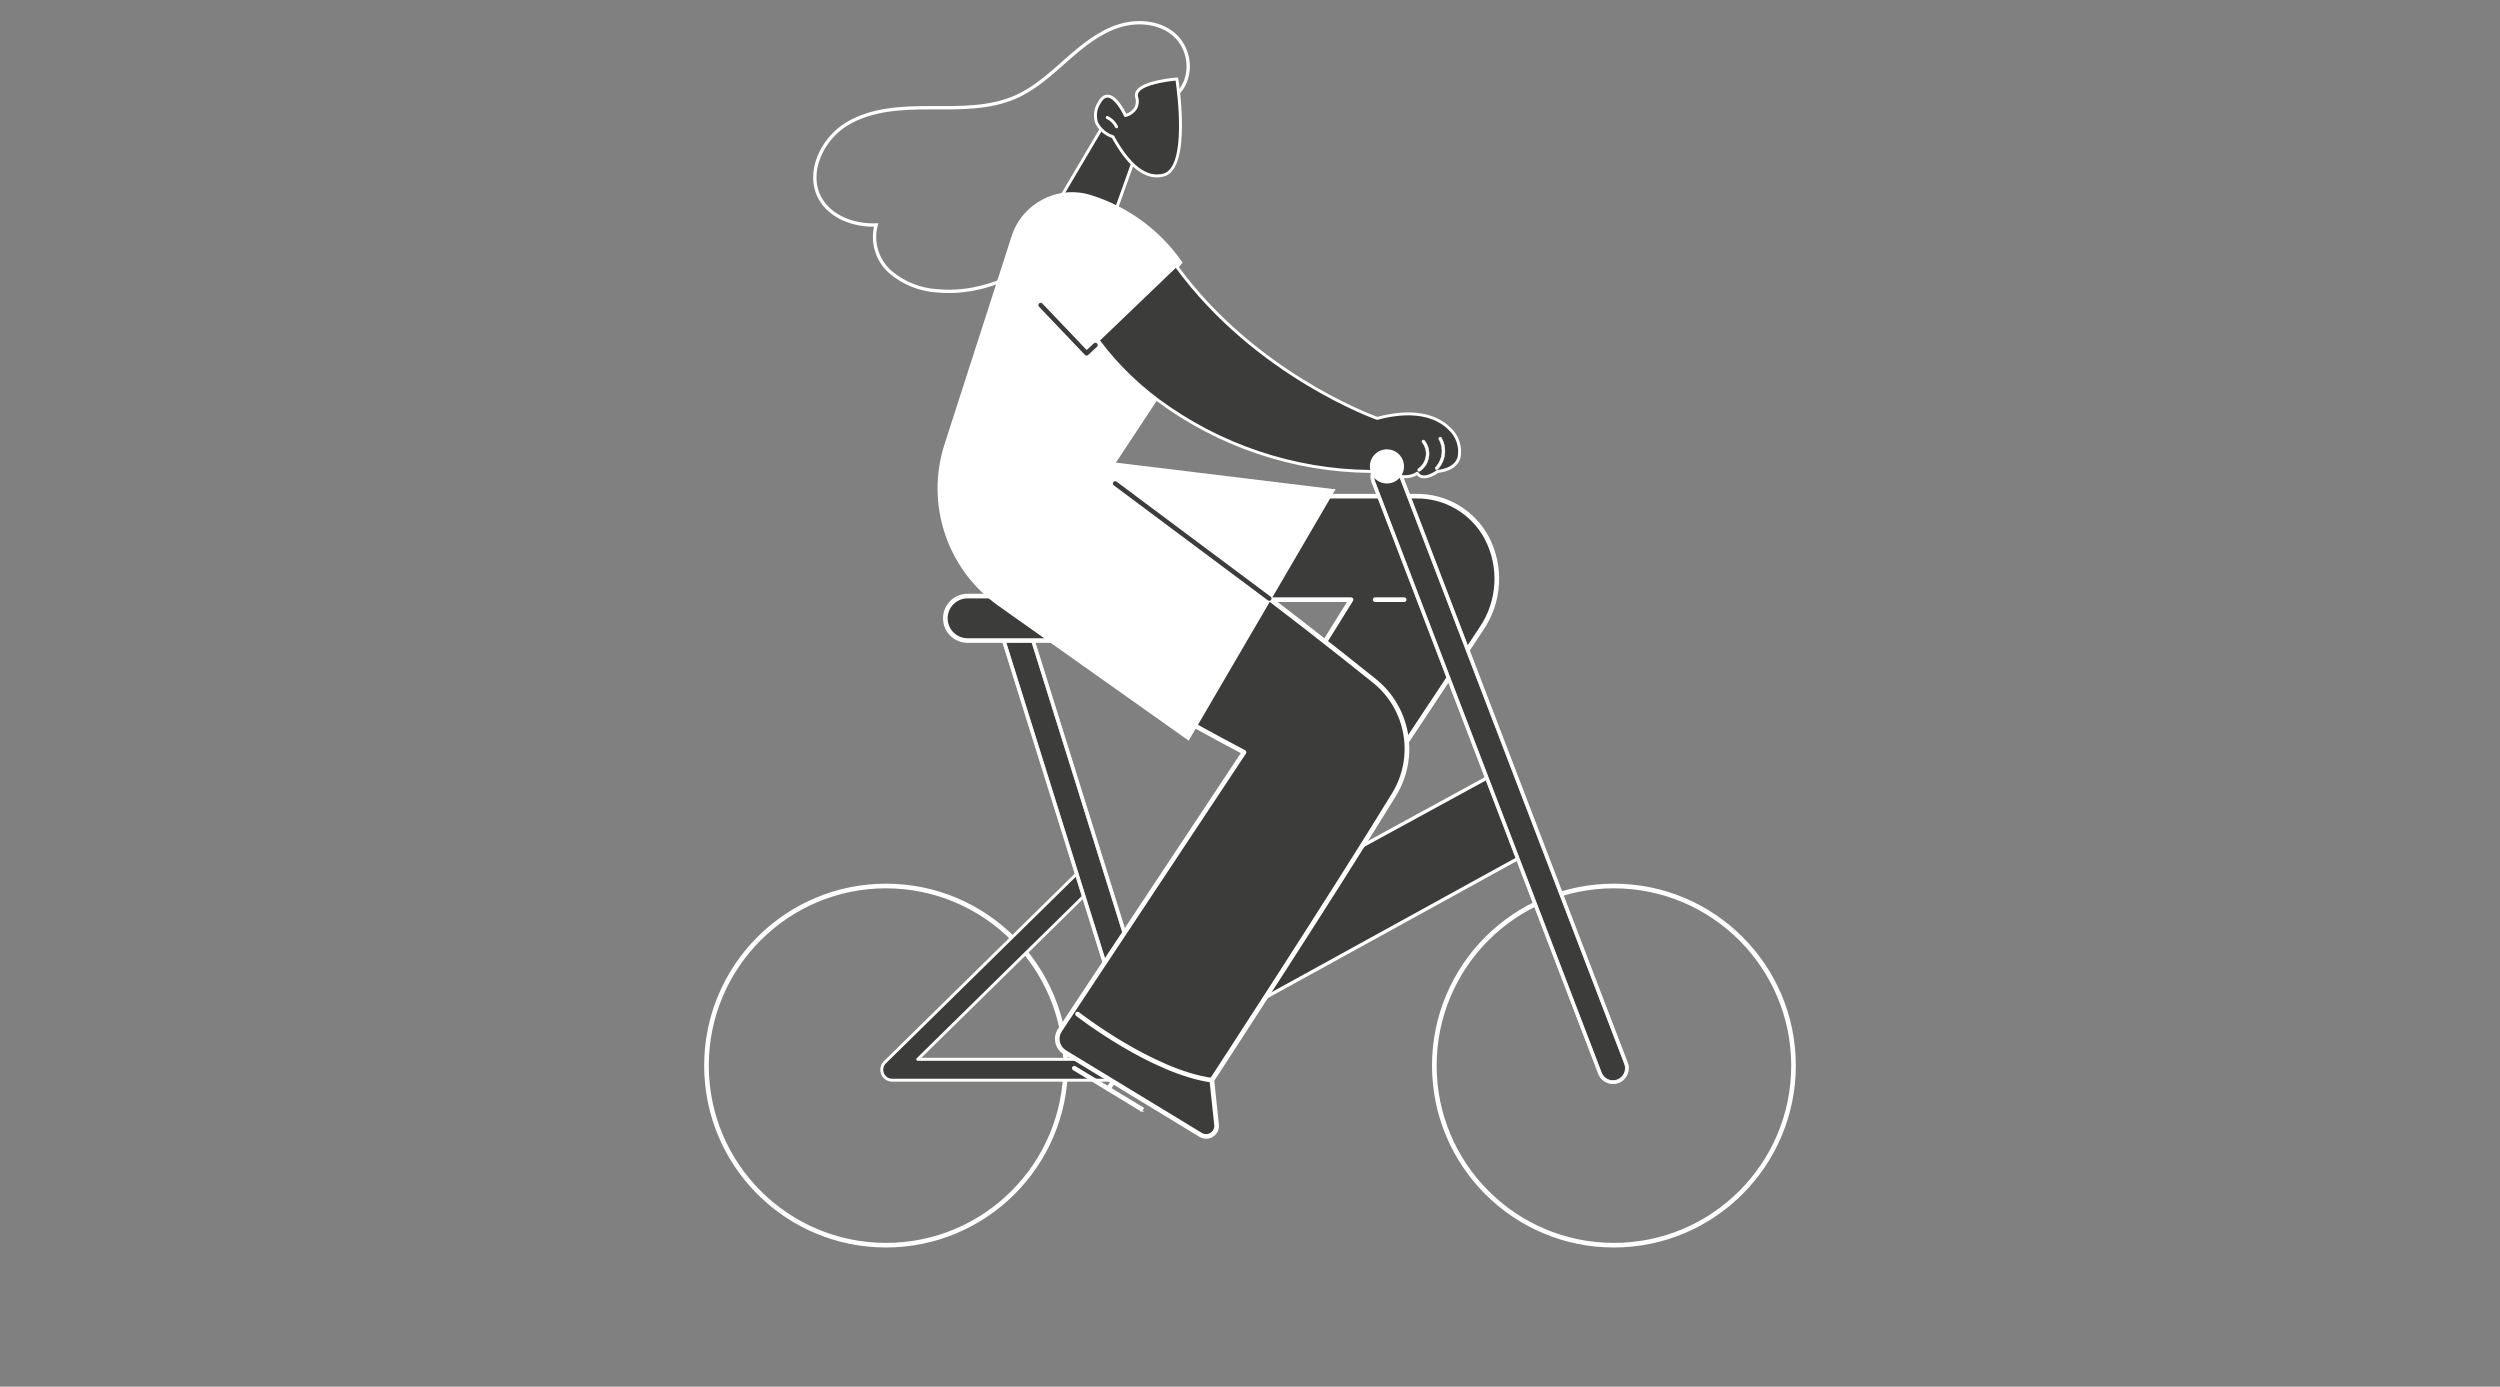 <?xml version="1.0" encoding="UTF-8"?>
<svg xmlns="http://www.w3.org/2000/svg" id="Ebene_3" data-name="Ebene 3" viewBox="0 0 1500 832" width="65535" height="36350">
  <rect x="0" y="0" width="1500" height="832" fill="#808080" stroke="none"/>
  <g id="Ebene_2" data-name="Ebene 2">
    <g id="Gruppe_2009" data-name="Gruppe 2009">
      <path id="Pfad_11553" data-name="Pfad 11553" d="M686.063,297.715h163.633c40.842,0,61.728,45.464,39.176,79.505l-93.852,141.585-67.697-25.029,83.352-133.973h-149.813l25.204-62.088h-.003Z" style="fill: #3c3c3b; stroke-width: 0px;"/>
      <path id="Pfad_11554" data-name="Pfad 11554" d="M795.023,519.69c-.105,0-.208-.017-.308-.055l-67.697-25.029c-.46-.169-.693-.679-.524-1.136.019-.055.047-.111.078-.161l82.509-132.621h-148.22c-.488,0-.884-.396-.884-.887,0-.114.022-.227.067-.333l25.204-62.088c.136-.333.46-.551.82-.551h163.633c18.013-.258,34.659,9.572,43.136,25.467,9.225,17.652,7.987,38.949-3.223,55.41l-93.841,141.585c-.166.244-.443.391-.737.388M728.642,493.314l66.021,24.411,93.464-141.004c10.846-15.92,12.052-36.519,3.137-53.595-8.169-15.319-24.215-24.788-41.576-24.536h-163.054l-24.486,60.318h148.497c.488,0,.884.396.887.884,0,.164-.047.327-.133.466l-82.759,133.053.003.003Z" style="fill: #fff; stroke: #fff; stroke-miterlimit: 10;"/>
      <path id="Pfad_11555" data-name="Pfad 11555" d="M842.502,360.688h-17.436c-.488,0-.887-.391-.89-.881,0-.488.391-.887.881-.89h17.445c.488,0,.887.391.89.881,0,.488-.391.887-.881.89h-.008" style="fill: #fff; stroke: #fff; stroke-miterlimit: 10;"/>
      <path id="Pfad_11557" data-name="Pfad 11557" d="M968.356,748c-60.002,0-108.644-48.643-108.644-108.644s48.643-108.644,108.644-108.644,108.644,48.643,108.644,108.644h0c-.067,59.977-48.67,108.578-108.644,108.644M968.356,532.485c-59.026,0-106.874,47.85-106.874,106.874s47.85,106.874,106.874,106.874,106.874-47.85,106.874-106.874h0c-.072-58.993-47.881-106.796-106.874-106.862" style="fill: #fff; stroke: #fff; stroke-miterlimit: 10;"/>
      <path id="Pfad_11559" data-name="Pfad 11559" d="M531.644,748c-60.002,0-108.644-48.643-108.644-108.644s48.643-108.644,108.644-108.644,108.644,48.643,108.644,108.644h0c-.069,59.974-48.67,108.575-108.644,108.644M531.644,532.485c-59.026,0-106.874,47.85-106.874,106.874s47.85,106.874,106.874,106.874,106.874-47.85,106.874-106.874h0c-.072-58.993-47.881-106.796-106.874-106.862" style="fill: #fff; stroke: #fff; stroke-miterlimit: 10;"/>
      <path id="Pfad_11560" data-name="Pfad 11560" d="M690.907,648.115h-155.591c-3.464,0-6.271-2.807-6.271-6.268,0-1.682.676-3.295,1.876-4.473l118.998-116.936c2.577-2.314,6.54-2.101,8.854.477,2.164,2.411,2.137,6.077-.069,8.452l-108.062,106.214h140.266c3.464.011,6.26,2.829,6.249,6.291-.011,3.445-2.802,6.235-6.249,6.249" style="fill: #3c3c3b; stroke-width: 0px;"/>
      <path id="Pfad_11561" data-name="Pfad 11561" d="M690.888,648.999h-155.572c-3.952,0-7.155-3.204-7.152-7.155,0-1.918.77-3.755,2.137-5.099l118.998-116.936c2.777-2.81,7.308-2.838,10.118-.061s2.838,7.308.061,10.118c-.05.05-.1.1-.15.147l-106.524,104.682h138.083c3.952.014,7.144,3.231,7.127,7.183-.014,3.93-3.198,7.114-7.127,7.128M654.311,519.53c-1.413,0-2.768.557-3.769,1.552l-118.998,116.936c-2.12,2.084-2.15,5.495-.064,7.615,1.011,1.028,2.394,1.61,3.838,1.61h155.572c2.973-.008,5.376-2.428,5.368-5.401-.008-2.96-2.408-5.359-5.368-5.368h-140.247c-.488,0-.887-.394-.887-.884,0-.238.094-.468.266-.635l108.071-106.195c2.12-2.084,2.15-5.495.064-7.615-1-1.017-2.364-1.596-3.791-1.61h-.042" style="fill: #fff; stroke-width: 0px;"/>
      <path id="Pfad_11562" data-name="Pfad 11562" d="M898.123,463.518l-223.033,121.697,15.918,50.835,225.464-124.099-18.348-48.432h0Z" style="fill: #3c3c3b; stroke: #fff; stroke-width: 2px;"/>
      <path id="Pfad_11563" data-name="Pfad 11563" d="M967.785,649.282c-3.464,0-6.568-2.137-7.806-5.368l-135.952-354.817c-1.652-4.312.504-9.145,4.814-10.797,4.312-1.652,9.145.504,10.797,4.814l135.952,354.814c1.649,4.318-.513,9.153-4.83,10.802-.951.363-1.956.549-2.973.551" style="fill: #3c3c3b; stroke-width: 0px;"/>
      <path id="Pfad_11564" data-name="Pfad 11564" d="M967.779,650.169c-3.824-.019-7.247-2.375-8.635-5.939l-135.949-354.814c-1.926-4.728.344-10.123,5.071-12.049,4.728-1.926,10.123.344,12.049,5.071.05.125.1.252.144.377l135.952,354.814c1.826,4.769-.56,10.118-5.329,11.944-1.053.405-2.173.612-3.303.612M831.822,278.652c-4.126-.006-7.477,3.337-7.482,7.463,0,.917.166,1.829.496,2.685l135.952,354.817c1.477,3.86,5.803,5.792,9.663,4.312,3.86-1.477,5.792-5.803,4.312-9.663l-135.963-354.837c-1.114-2.89-3.891-4.797-6.989-4.8" style="fill: #fff; stroke: #fff; stroke-miterlimit: 10; stroke-width: .5px;"/>
      <path id="Pfad_11565" data-name="Pfad 11565" d="M690.885,648.115c-3.655-.003-6.884-2.378-7.975-5.867l-84.058-268.772c-1.377-4.406,1.078-9.095,5.484-10.472,4.406-1.377,9.095,1.078,10.472,5.484l84.058,268.766c1.383,4.409-1.07,9.103-5.479,10.486-.809.255-1.654.382-2.502.382" style="fill: #3c3c3b; stroke-width: 0px;"/>
      <path id="Pfad_11566" data-name="Pfad 11566" d="M690.885,648.999c-4.046.011-7.626-2.622-8.821-6.487l-84.061-268.766c-1.524-4.872,1.189-10.059,6.063-11.584,4.872-1.524,10.059,1.189,11.584,6.063l84.061,268.766c1.521,4.877-1.197,10.065-6.074,11.586-.89.277-1.818.418-2.749.421M606.824,363.514c-4.126,0-7.471,3.35-7.468,7.477,0,.757.116,1.508.341,2.228l84.061,268.772c1.297,3.918,5.526,6.044,9.444,4.747,3.827-1.266,5.958-5.34,4.819-9.206l-84.061-268.78c-.981-3.12-3.869-5.243-7.139-5.246" style="fill: #fff; stroke: #fff; stroke-miterlimit: 10; stroke-width: .5px;"/>
      <path id="Pfad_11567" data-name="Pfad 11567" d="M686.867,384.326h-106.322c-7.371,0-13.346-5.975-13.346-13.346s5.975-13.346,13.346-13.346h106.322c7.371,0,13.346,5.975,13.346,13.346s-5.975,13.346-13.346,13.346" style="fill: #3c3c3b; stroke-width: 0px;"/>
      <path id="Pfad_11568" data-name="Pfad 11568" d="M686.867,385.213h-106.322c-7.859,0-14.23-6.371-14.23-14.23s6.371-14.23,14.23-14.23h106.322c7.859,0,14.23,6.371,14.23,14.23s-6.371,14.23-14.23,14.23M580.545,358.524c-6.881,0-12.459,5.578-12.459,12.459s5.578,12.459,12.459,12.459h106.322c6.881,0,12.459-5.578,12.459-12.459s-5.578-12.459-12.459-12.459h-106.322Z" style="fill: #fff; stroke: #fff; stroke-miterlimit: 10;"/>
      <path id="Pfad_11569" data-name="Pfad 11569" d="M664.974,654.201c-.488,0-.884-.399-.881-.887,0-.177.053-.349.152-.493l82.817-121.716c.26-.413.806-.54,1.219-.28.413.26.54.806.28,1.219-.011.017-.022.036-.036.053l-82.817,121.716c-.166.244-.441.388-.734.388" style="fill: #fff; stroke: #fff; stroke-miterlimit: 10;"/>
      <path id="Pfad_11570" data-name="Pfad 11570" d="M638.889,631.375l81.528,49.571c2.962,1.801,6.825.859,8.624-2.103.715-1.175,1.023-2.555.878-3.921l-2.827-26.811s71.433-109.409,109.42-171.572c13.726-22.449,8.627-51.602-11.908-68.06-47.565-38.112-132.621-104.382-180.135-130.138,0,0-94.974,42.255-52.137,75.922,31.284,24.586,80.727,58.58,154.125,97.083l-110.534,166.745c-2.879,4.345-1.693,10.201,2.652,13.08.103.067.205.133.31.197" style="fill: #3c3c3b; stroke: #fff; stroke-miterlimit: 10;"/>
      <path id="Pfad_11571" data-name="Pfad 11571" d="M723.699,682.752c-1.314,0-2.602-.363-3.722-1.048l-81.528-49.571c-4.872-2.962-6.421-9.311-3.458-14.183.069-.114.141-.227.216-.341l109.991-165.928c-75.634-39.747-125.141-74.512-153.391-96.717-8.502-6.681-12.296-14.233-11.259-22.436,3.494-27.953,61.146-53.902,63.599-54.991.249-.111.538-.1.776.03,47.75,25.866,133.441,92.693,180.282,130.221,20.831,16.763,26.013,46.373,12.11,69.213-36.643,59.985-105.316,165.282-109.262,171.326l2.796,26.501c.413,3.943-2.45,7.474-6.393,7.884-.241.025-.485.039-.729.039M639.349,630.624l81.528,49.571c2.549,1.541,5.864.723,7.405-1.826.607-1.006.87-2.181.748-3.35l-2.827-26.811c-.022-.202.028-.407.139-.579.715-1.095,71.871-110.108,109.406-171.545,13.44-22.081,8.43-50.702-11.708-66.908-46.67-37.394-131.942-103.889-179.631-129.838-5.174,2.372-58.963,27.629-62.169,53.415-.939,7.546,2.633,14.551,10.611,20.825,28.297,22.242,77.987,57.128,153.984,96.997.432.227.599.762.371,1.194-.014.028-.03.053-.047.078l-110.496,166.734c-2.613,3.927-1.546,9.228,2.383,11.841.1.067.202.13.305.194" style="fill: #fff; stroke: #fff; stroke-miterlimit: 10;"/>
      <path id="Pfad_11572" data-name="Pfad 11572" d="M761.553,359.987c-.194,0-.382-.064-.535-.183-24.345-18.57-46.265-34.637-65.151-47.75-.402-.28-.502-.831-.224-1.233s.831-.502,1.233-.224c18.911,13.141,40.853,29.225,65.223,47.814.388.297.463.854.164,1.241-.166.219-.427.346-.701.346" style="fill: #000; stroke-width: 0px;"/>
      <path id="Pfad_11573" data-name="Pfad 11573" d="M844.195,451.342h0c-.488-.011-.876-.416-.865-.903h0c.418-16.015-6.704-31.298-19.24-41.271-8.355-6.692-16.763-13.374-24.993-19.853-.374-.316-.421-.873-.105-1.247.299-.355.826-.418,1.2-.141,8.233,6.485,16.647,13.166,25.004,19.861,12.969,10.32,20.34,26.135,19.905,42.704-.011.482-.405.865-.884.865" style="fill: #fff; stroke-width: 0px;"/>
      <path id="Pfad_11574" data-name="Pfad 11574" d="M727.116,648.997h-.119c-36.106-4.969-80.608-39.556-81.049-39.905-.38-.308-.435-.867-.127-1.244.299-.369.837-.432,1.217-.15.443.346,44.591,34.64,80.204,39.545.485.064.826.51.759.995-.058.441-.435.768-.881.768" style="fill: #fff; stroke: #fff; stroke-miterlimit: 10;"/>
      <path id="Pfad_11575" data-name="Pfad 11575" d="M684.902,666.466l-40.764-24.788c-.418-.255-.551-.798-.297-1.217.255-.418.798-.551,1.217-.297h0l40.764,24.788-.92,1.513h0Z" style="fill: #fff; stroke: #fff; stroke-miterlimit: 10;"/>
      <path id="Pfad_11576" data-name="Pfad 11576" d="M711.209,48.985c3.433-8.959,1.602-19.085-4.753-26.274-8.447-9.295-22.951-10.963-34.939-7.202-11.988,3.763-21.989,11.977-31.411,20.28-9.422,8.305-18.805,17.034-30.259,22.192-15.854,7.139-33.919,6.698-51.309,6.665-17.389-.03-35.693.737-50.538,9.791s-24.35,29.192-15.998,44.444c6.296,11.5,20.576,16.613,33.675,16.112-2.738,10.234.546,21.139,8.483,28.158,7.937,6.784,17.882,10.772,28.305,11.351,29.327,2.719,58.04-12.451,78.56-33.578,15.009-16.378,27.665-34.765,37.602-54.631,3.68-6.856,6.507-16.217,12.966-20.914,7.69-5.598,15.58-6.31,19.606-16.4" style="fill: none; stroke: #fff; stroke-width: 2px;"/>
      <path id="Pfad_11577" data-name="Pfad 11577" d="M665.518,69.314l-30.522,51.602,30.527,16.353,18.221-50.959-18.223-16.996h-.003Z" style="fill: #3c3c3b; stroke: #fff; stroke-miterlimit: 10;"/>
      <path id="Pfad_11578" data-name="Pfad 11578" d="M665.523,138.159c-.147,0-.291-.036-.418-.105l-30.527-16.367c-.432-.23-.593-.768-.363-1.197.006-.011.011-.022.019-.033l30.527-51.602c.249-.421.79-.563,1.211-.313.055.033.108.072.155.116l18.221,16.996c.258.241.346.612.23.942l-18.234,50.979c-.127.352-.46.587-.834.587M636.207,120.576l28.806,15.433,17.675-49.441-16.987-15.851s-29.494,49.859-29.494,49.859Z" style="fill: #fff; stroke-width: 0px;"/>
      <path id="Pfad_11579" data-name="Pfad 11579" d="M706.104,47.436s8.505,53.392-7.995,57.627c-14.363,3.691-25.398-13.95-30.369-22.998,0,0-16.231-5.046-8.377-20.122,6.665-12.811,15.918,7.377,15.918,7.377,4.764-.97,7.84-5.62,6.87-10.386-.047-.236-.105-.468-.172-.698-2.4-8.929,24.131-10.799,24.131-10.799" style="fill: #3c3c3b; stroke-width: 0px;"/>
      <path id="Pfad_11580" data-name="Pfad 11580" d="M694.158,106.456c-9.247,0-18.32-7.934-27.019-23.683-4.301-1.449-7.859-4.534-9.904-8.588-1.508-4.209-1.011-8.876,1.352-12.673,1.665-3.195,3.691-4.791,6.005-4.728,5.207.133,9.827,8.718,11.162,11.437,1.973-.648,3.669-1.94,4.825-3.664,1.023-1.876,1.219-4.09.549-6.119-.424-1.466-.136-3.048.776-4.27,4.415-6.21,23.328-7.59,24.131-7.643.457-.03.862.294.937.745.352,2.214,8.435,54.238-8.646,58.622-1.363.355-2.768.535-4.176.535M664.459,58.576c-1.552,0-3.012,1.269-4.318,3.777-2.101,3.334-2.577,7.441-1.289,11.165,1.94,3.65,5.215,6.41,9.142,7.701.219.069.402.219.513.418,9.622,17.508,19.504,25.101,29.377,22.569,14.468-3.716,8.427-49.164,7.457-55.823-5.772.496-18.891,2.486-21.998,6.839-.607.79-.801,1.823-.524,2.78.806,2.494.538,5.21-.745,7.496-1.555,2.314-3.902,3.977-6.601,4.678-.41.097-.834-.108-1.009-.493-1.402-3.057-5.919-11.01-9.935-11.11h-.075" style="fill: #fff; stroke-width: 0px;"/>
      <path id="Pfad_11581" data-name="Pfad 11581" d="M669.938,76.993c-.344,0-.654-.2-.801-.51-1.084-2.27-2.913-4.099-5.182-5.182-.443-.208-.632-.734-.424-1.178s.734-.632,1.178-.424c2.649,1.25,4.78,3.384,6.03,6.033.208.443.017.97-.424,1.178-.116.055-.247.083-.374.083" style="fill: #fff; stroke-width: 0px;"/>
      <path id="Pfad_11582" data-name="Pfad 11582" d="M799.626,294.423l-86.719,148.527-113.411-80.362c-30.375-21.527-43.264-60.276-31.835-95.708l40.196-124.659c6.196-19.517,27.022-30.336,46.553-24.181,21.837,6.837,40.792,20.72,53.897,39.478l-2.195,2.597-12.986,79.921-25.29,38.323,131.787,16.067.003-.003Z" style="fill: #fff; stroke: #fff; stroke-width: 2px;"/>
      <path id="Pfad_11583" data-name="Pfad 11583" d="M651.953,212.853c-.241,0-.474-.1-.64-.274l-27.565-28.931c-.321-.369-.28-.928.089-1.25.346-.299.862-.285,1.192.03l26.941,28.297,4.658-4.32c.357-.333.917-.313,1.253.044.333.357.313.917-.044,1.253l-5.285,4.916c-.163.152-.38.238-.601.236" style="fill: #3c3c3b; stroke: #3c3b3b; stroke-miterlimit: 10;"/>
      <path id="Pfad_11584" data-name="Pfad 11584" d="M761.553,359.987c-.191,0-.374-.061-.529-.175l-92.461-69.011c-.382-.305-.446-.862-.141-1.244.291-.366.817-.443,1.203-.175l92.444,69.011c.394.291.474.845.183,1.239-.169.224-.432.357-.715.357" style="fill: #3c3c3b; stroke: #3c3b3b; stroke-miterlimit: 10;"/>
      <path id="Pfad_11585" data-name="Pfad 11585" d="M706.107,160.104l-46.742,44.821s54.127,79.857,171.52,77.851c0,0,11.794,6.496,19.493,1.103,0,0,2.466,5.684,12.238-1.103,0,0,10.672-.568,12.811-8.397,3.206-11.647-10.658-33.695-49.133-23.411,0,0-71.904-24.966-120.203-90.867" style="fill: #3c3c3b; stroke-width: 0px;"/>
      <path id="Pfad_11586" data-name="Pfad 11586" d="M854.474,286.997c-.599.003-1.194-.075-1.771-.236-1.009-.277-1.909-.856-2.577-1.663-7.524,4.462-17.797-.563-19.454-1.43-46.329,1.355-91.887-12.071-130.074-38.337-16.087-10.905-30.264-24.389-41.964-39.905-.26-.413-.136-.962.28-1.219.394-.247.912-.147,1.186.227,11.595,15.361,25.642,28.704,41.579,39.495,37.935,26.066,83.188,39.365,129.193,37.968.155-.003.308.033.443.108.114.061,11.406,6.16,18.556,1.164.402-.277.953-.177,1.23.224.036.05.064.105.089.163.432.781,1.172,1.344,2.042,1.552,1.488.388,4.232.205,8.876-3.018.136-.094.294-.15.457-.158.1,0,10.062-.632,12.035-7.765,1.122-6.038-.967-12.226-5.52-16.347-5.077-5.116-17.353-12.698-42.529-5.972-.169.053-.352.053-.521,0-.723-.252-72.719-25.814-120.624-91.178-.299-.388-.227-.942.161-1.241s.942-.227,1.241.161c.008.011.019.025.028.039,46.16,62.986,114.81,88.753,119.527,90.457,25.861-6.834,38.647,1.133,43.979,6.504,4.996,4.575,7.258,11.417,5.972,18.068-2.131,7.765-11.647,8.882-13.379,9.026-2.428,1.918-5.362,3.084-8.444,3.353" style="fill: #fff; stroke-width: 0px;"/>
      <path id="Pfad_11587" data-name="Pfad 11587" d="M851.495,282.812c-.488,0-.887-.394-.887-.884,0-.291.141-.563.38-.729,4.966-3.47,6.183-10.309,2.71-15.278-.111-.161-.227-.316-.346-.468-.308-.38-.252-.937.127-1.244.38-.308.937-.252,1.244.127.008.008.014.019.022.028,4.331,5.548,3.345,13.557-2.203,17.891-.177.139-.357.272-.54.399-.147.103-.324.158-.504.158" style="fill: #fff; stroke: #fff; stroke-miterlimit: 10; stroke-width: .25px;"/>
      <path id="Pfad_11588" data-name="Pfad 11588" d="M861.992,281.837c-.488,0-.884-.399-.884-.887,0-.23.091-.452.249-.615,4.257-4.548,5.066-11.337,1.992-16.755-.249-.421-.111-.964.308-1.214s.964-.111,1.214.308c3.464,6.113,2.552,13.767-2.247,18.894-.166.172-.394.269-.632.269" style="fill: #fff; stroke: #fff; stroke-miterlimit: 10; stroke-width: .25px;"/>
      <path id="Pfad_11589" data-name="Pfad 11589" d="M842.402,279.844c0,5.656-4.586,10.242-10.242,10.242s-10.242-4.586-10.242-10.242,4.586-10.242,10.242-10.242,10.242,4.586,10.242,10.242h0" style="fill: #fff; stroke-width: 0px;"/>
    </g>
  </g>
</svg>
